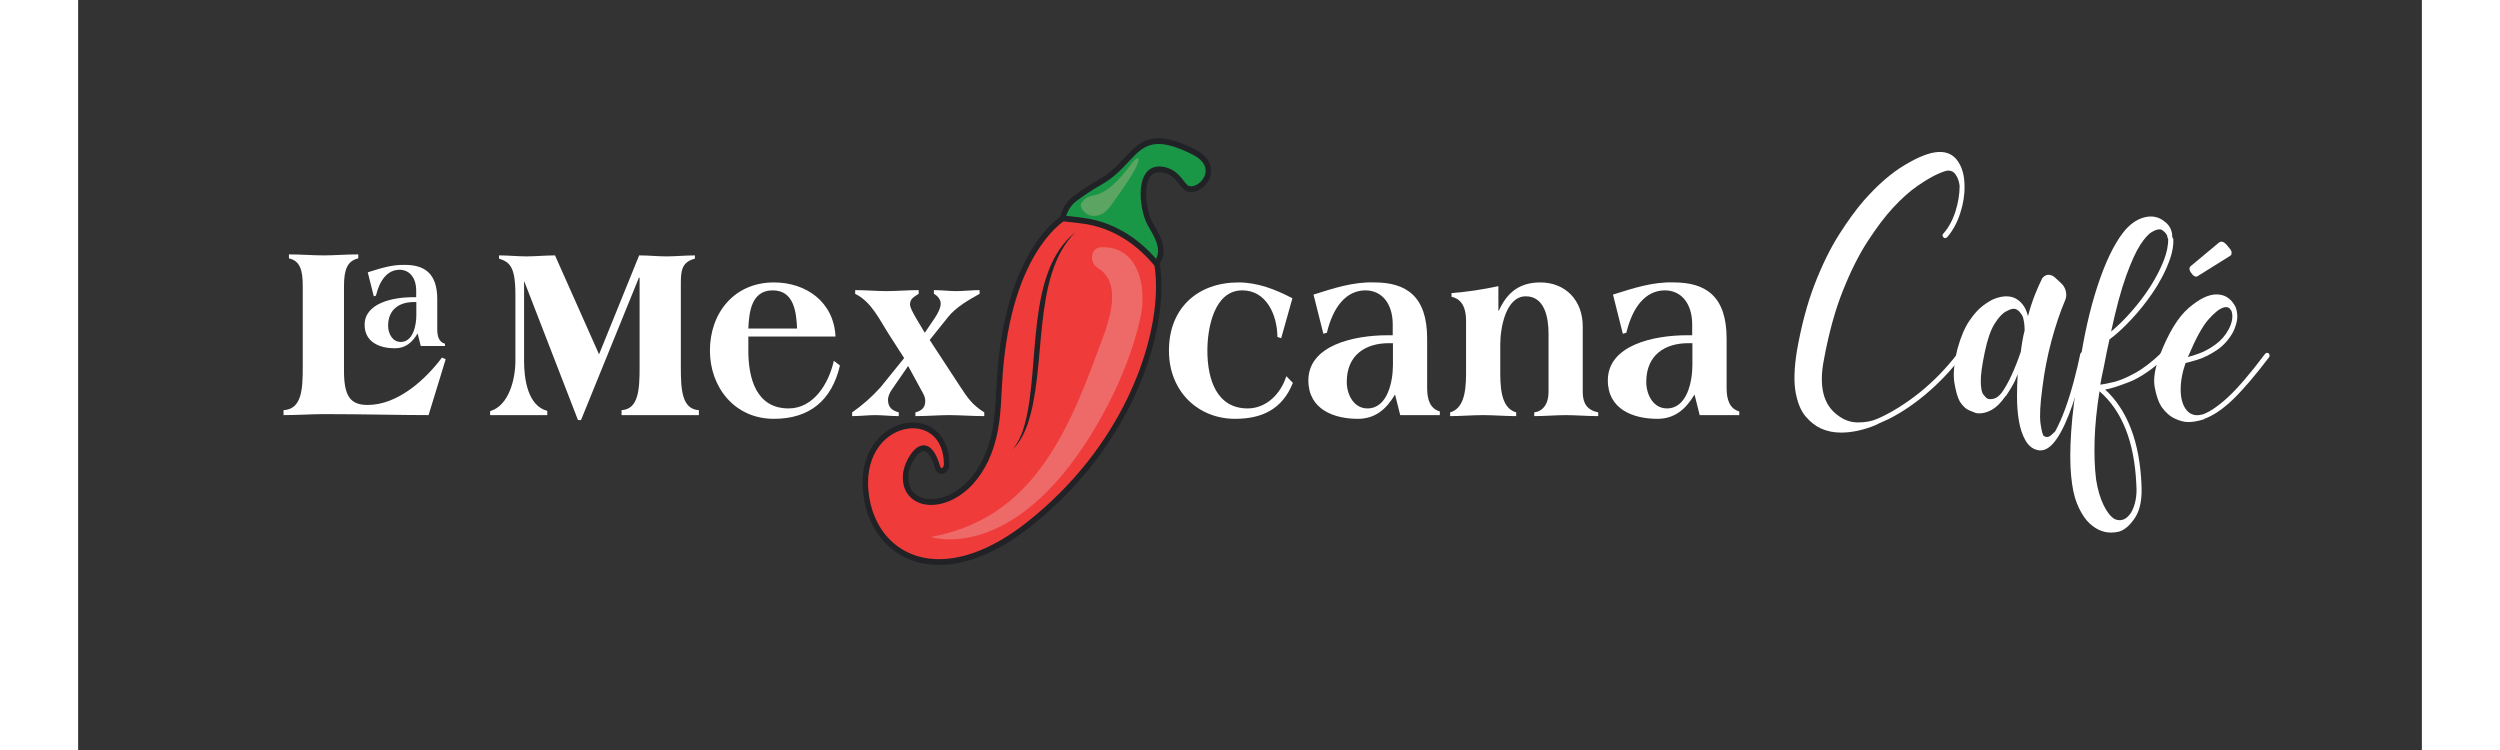 <svg xmlns="http://www.w3.org/2000/svg" xmlns:xlink="http://www.w3.org/1999/xlink" width="500" zoomAndPan="magnify" viewBox="0 0 375 120" height="150" preserveAspectRatio="xMidYMid meet" version="1.0"><rect x="0" y="0" width="375" height="120" fill="#333333" stroke="none"/><defs><g/><clipPath id="d8118c8b64"><path d="M 160.172 25.012 L 170 25.012 L 170 34.922 L 160.172 34.922 Z M 160.172 25.012 " clip-rule="nonzero"/></clipPath><clipPath id="80b677441b"><path d="M 162.488 34.539 C 162.406 34.539 162.324 34.535 162.242 34.531 C 161.223 34.469 160.051 33.164 160.551 32.457 C 162.223 30.086 163.32 33.246 168.664 26.051 C 168.992 25.613 169.336 25.328 169.527 25.328 C 169.977 25.328 169.59 26.879 166.18 31.566 C 165.043 33.129 164.348 34.539 162.488 34.539 Z M 162.488 34.539 " clip-rule="evenodd"/></clipPath><clipPath id="eb36d352a5"><rect x="0" width="82" y="0" height="79"/></clipPath></defs><path fill="#ffffff" d="M 42.539 59.316 C 42.539 63.285 43.477 64.793 46.324 64.793 C 51.086 64.793 55.512 60.824 58.211 57.211 L 58.809 57.488 L 56.07 66.418 C 51.086 66.418 46.102 66.258 39.238 66.258 C 38.266 66.258 37.215 66.301 36.168 66.34 C 35.078 66.379 33.992 66.418 32.867 66.418 L 32.867 65.625 C 35.793 65.465 35.941 62.289 35.941 58.719 L 35.941 45.785 C 35.941 43.164 35.492 41.738 33.73 41.34 L 33.73 40.703 C 35.754 40.703 37.555 40.863 39.277 40.863 C 41.004 40.863 42.801 40.703 44.824 40.703 L 44.824 41.34 C 43.062 41.738 42.539 43.164 42.539 45.785 Z M 42.539 59.316 " fill-opacity="1" fill-rule="nonzero"/><path fill="#ffffff" d="M 54.113 48.328 L 53.699 48.328 C 51.477 48.328 49.598 49.445 49.598 52.113 C 49.598 53.398 50.309 54.711 51.613 54.711 C 53.609 54.711 54.113 52.039 54.113 50.438 Z M 54.32 53.352 C 53.449 54.805 52.371 55.727 50.676 55.727 C 48.336 55.727 45.84 54.805 45.84 51.969 C 45.84 48.523 50.309 47.551 53.586 47.551 L 54.09 47.551 L 54.09 46.484 C 54.09 44.52 53.082 43.16 51.41 43.16 C 49.484 43.184 48.246 44.836 47.648 47.309 L 47.305 47.406 L 46.344 43.574 C 48.336 42.941 50.262 42.312 52.301 42.383 C 55.398 42.383 57.461 43.719 57.461 47.867 L 57.461 52.719 C 57.461 53.812 57.734 54.734 58.699 55 L 58.699 55.363 L 54.824 55.363 Z M 54.32 53.352 " fill-opacity="1" fill-rule="nonzero"/><path fill="#ffffff" d="M 71.391 45.031 L 71.352 45.031 L 71.352 57.766 C 71.352 60.586 71.914 64.91 75.062 65.742 L 75.062 66.418 L 65.918 66.418 L 65.918 65.781 C 68.953 64.91 69.965 60.586 69.965 57.766 L 69.965 47.133 C 69.965 42.609 69.027 41.934 67.344 41.379 L 67.344 40.863 C 68.84 40.863 70.379 41.023 71.727 41.023 C 73.113 41.023 74.801 40.863 76.301 40.863 L 83.348 56.695 L 89.762 40.863 C 91.258 40.863 92.797 41.023 94.145 41.023 C 95.496 41.023 97.184 40.863 98.684 40.863 L 98.684 41.379 C 96.469 41.973 96.434 43.441 96.434 45.625 L 96.434 58.719 C 96.434 62.293 96.582 65.465 99.32 65.625 L 99.32 66.418 L 86.949 66.418 L 86.949 65.625 C 89.684 65.465 89.836 62.293 89.836 58.719 L 89.836 44.434 L 89.723 44.434 L 80.461 67.211 L 79.977 67.211 Z M 71.391 45.031 " fill-opacity="1" fill-rule="nonzero"/><path fill="#ffffff" d="M 115.031 52.57 C 114.918 50.031 114.582 46.457 111.133 46.457 C 107.684 46.457 107.344 50.031 107.234 52.57 Z M 107.234 53.84 L 107.234 56.102 C 107.234 60.426 108.434 65.348 113.68 65.348 C 117.652 65.348 120.09 61.418 120.914 57.727 L 121.891 58.48 C 120.578 64.117 116.98 67.012 111.32 67.012 C 104.984 67.012 101.086 61.895 101.086 56.102 C 101.086 50.07 104.984 45.188 111.32 45.188 C 116.457 45.188 120.914 48.285 121.18 53.84 Z M 107.234 53.84 " fill-opacity="1" fill-rule="nonzero"/><path fill="#ffffff" d="M 129.766 53.562 C 128.227 51.18 126.953 48.285 124.328 47.016 L 124.328 46.418 C 126.016 46.418 127.777 46.578 129.316 46.578 C 130.852 46.578 132.801 46.418 134.488 46.418 L 134.488 47.016 C 133.738 47.488 133.102 47.809 133.102 48.719 C 133.102 49.195 133.59 50.07 134.113 50.98 L 135.465 53.242 L 137 50.98 C 137.562 50.148 138.012 49.277 138.012 48.562 C 138.012 47.926 137.488 47.293 136.926 47.016 L 136.926 46.418 C 138.164 46.418 139.398 46.578 140.523 46.578 C 141.613 46.578 143.035 46.418 144.234 46.418 L 144.234 47.016 C 142.512 47.965 140.449 49.156 139.211 50.703 L 136.25 54.395 L 141.051 61.734 C 142.359 63.719 143.035 64.75 144.984 65.98 L 144.984 66.578 C 143.148 66.578 141.051 66.418 139.363 66.418 C 137.711 66.418 135.801 66.578 133.965 66.578 L 133.965 65.98 C 135.012 65.703 135.539 65.188 135.539 64.156 C 135.539 63.879 135.465 63.402 135.203 62.965 L 132.801 58.562 L 130.254 62.25 C 129.727 62.965 129.578 63.641 129.578 63.918 C 129.578 65.109 130.141 65.664 131.301 65.98 L 131.301 66.578 C 130.066 66.578 128.641 66.418 127.516 66.418 C 126.391 66.418 125.078 66.578 123.844 66.578 L 123.844 65.98 C 125.492 64.832 127.027 63.48 128.379 61.973 L 132.164 57.293 Z M 129.766 53.562 " fill-opacity="1" fill-rule="nonzero"/><path fill="#ffffff" d="M 192.488 54.117 L 191.887 53.918 C 191.852 50.309 190.09 46.457 186.266 46.457 C 181.766 46.457 180.68 52.488 180.68 56.102 C 180.68 60.785 182.215 65.348 187.125 65.348 C 190.09 65.348 192.414 63.047 193.312 60.188 L 194.363 61.262 C 192.637 65.547 189.34 67.012 185.102 67.012 C 179.254 67.012 174.531 62.688 174.531 56.102 C 174.531 49.234 179.18 45.188 185.664 45.188 C 188.699 45.188 191.59 46.301 194.285 47.727 Z M 192.488 54.117 " fill-opacity="1" fill-rule="nonzero"/><path fill="#ffffff" d="M 210.371 54.91 L 209.695 54.91 C 206.059 54.91 202.984 56.734 202.984 61.102 C 202.984 63.203 204.148 65.348 206.285 65.348 C 209.547 65.348 210.371 60.98 210.371 58.363 Z M 210.707 63.125 C 209.285 65.504 207.523 67.012 204.75 67.012 C 200.926 67.012 196.84 65.504 196.84 60.863 C 196.84 55.227 204.148 53.641 209.508 53.641 L 210.336 53.641 L 210.336 51.895 C 210.336 48.68 208.684 46.457 205.949 46.457 C 202.801 46.496 200.773 49.195 199.801 53.242 L 199.238 53.402 L 197.664 47.133 C 200.926 46.102 204.074 45.07 207.41 45.188 C 212.469 45.188 215.844 47.371 215.844 54.156 L 215.844 62.094 C 215.844 63.879 216.293 65.387 217.871 65.824 L 217.871 66.418 L 211.535 66.418 Z M 210.707 63.125 " fill-opacity="1" fill-rule="nonzero"/><path fill="#ffffff" d="M 227.242 49.711 L 227.316 49.711 C 228.668 46.695 230.73 45.188 233.953 45.188 C 237.926 45.188 240.738 48.004 240.738 52.211 L 240.738 62.727 C 240.738 64.594 241.488 65.625 243.215 65.98 L 243.215 66.578 C 241.488 66.578 239.578 66.418 238.004 66.418 C 236.465 66.418 234.703 66.578 232.98 66.578 L 232.98 65.98 C 234.289 65.824 235.266 64.711 235.266 62.727 L 235.266 53.363 C 235.266 50.785 234.629 47.41 231.629 47.41 C 228.406 47.41 227.543 52.531 227.543 55.07 L 227.543 59.793 C 227.543 63.086 228.066 65.387 230.09 65.98 L 230.09 66.578 C 228.332 66.578 226.531 66.418 224.805 66.418 C 223.082 66.418 221.281 66.578 219.52 66.578 L 219.52 65.98 C 221.543 65.387 222.07 63.086 222.07 59.793 L 222.07 51.34 C 222.07 48.562 220.871 47.727 219.746 47.488 L 219.746 46.895 C 222.219 46.695 224.656 46.34 227.242 45.785 Z M 227.242 49.711 " fill-opacity="1" fill-rule="nonzero"/><path fill="#ffffff" d="M 258.285 54.91 L 257.609 54.91 C 253.973 54.91 250.902 56.734 250.902 61.102 C 250.902 63.203 252.062 65.348 254.199 65.348 C 257.461 65.348 258.285 60.98 258.285 58.363 Z M 258.625 63.125 C 257.199 65.504 255.438 67.012 252.664 67.012 C 248.84 67.012 244.754 65.504 244.754 60.863 C 244.754 55.227 252.062 53.641 257.422 53.641 L 258.25 53.641 L 258.25 51.895 C 258.25 48.68 256.598 46.457 253.863 46.457 C 250.711 46.496 248.688 49.195 247.715 53.242 L 247.152 53.402 L 245.578 47.133 C 248.84 46.102 251.988 45.07 255.324 45.188 C 260.387 45.188 263.758 47.371 263.758 54.156 L 263.758 62.094 C 263.758 63.879 264.207 65.387 265.781 65.824 L 265.781 66.418 L 259.449 66.418 Z M 258.625 63.125 " fill-opacity="1" fill-rule="nonzero"/><path fill="#ef3c3b" d="M 146.508 69.84 C 143.477 82.496 131.473 82.742 132.445 75.645 C 132.734 73.547 135.676 68.477 137.508 74.75 C 137.797 75.746 138.98 75.516 138.957 74.148 C 138.785 64.449 125 66.676 126 78.461 C 126.895 88.969 137.773 95.27 152.195 83.828 C 169.988 69.711 174.672 49.852 172.344 40.934 C 168.605 26.609 149.801 29.918 147.508 59.633 C 147.242 63.047 147.301 66.52 146.508 69.84 Z M 146.508 69.84 " fill-opacity="1" fill-rule="nonzero"/><path fill="#212226" d="M 146.508 69.84 L 146.082 69.727 C 144.367 76.879 139.762 79.867 136.496 79.863 C 135.414 79.863 134.492 79.539 133.855 78.965 C 133.219 78.387 132.832 77.57 132.828 76.438 C 132.828 76.207 132.848 75.969 132.879 75.715 C 132.957 75.141 133.305 74.188 133.785 73.434 C 134.023 73.059 134.297 72.727 134.562 72.508 C 134.832 72.285 135.082 72.18 135.293 72.184 C 135.523 72.184 135.777 72.285 136.105 72.691 C 136.422 73.098 136.773 73.805 137.086 74.887 C 137.168 75.164 137.312 75.402 137.504 75.57 C 137.695 75.738 137.938 75.828 138.176 75.828 C 138.512 75.828 138.836 75.652 139.055 75.355 C 139.277 75.062 139.398 74.66 139.398 74.191 L 139.398 74.141 C 139.359 71.984 138.668 70.324 137.582 69.227 C 136.5 68.125 135.051 67.598 133.551 67.598 C 131.641 67.598 129.633 68.445 128.098 70.082 C 126.562 71.715 125.508 74.145 125.512 77.258 C 125.512 77.66 125.527 78.074 125.566 78.5 C 125.852 81.875 127.141 84.855 129.25 86.988 C 131.355 89.121 134.277 90.395 137.758 90.395 C 141.961 90.391 146.977 88.551 152.457 84.199 C 160.027 78.195 165.246 71.156 168.57 64.344 C 171.898 57.527 173.336 50.945 173.336 45.824 C 173.336 43.938 173.141 42.25 172.766 40.812 C 172.051 38.074 170.793 35.934 169.184 34.477 C 167.578 33.02 165.617 32.254 163.547 32.254 C 160.051 32.258 156.277 34.422 153.223 38.906 C 150.16 43.391 147.797 50.199 147.07 59.594 C 146.805 63.039 146.859 66.488 146.082 69.727 L 146.508 69.84 L 146.93 69.957 C 147.746 66.551 147.68 63.055 147.945 59.672 C 148.66 50.402 150.992 43.754 153.934 39.449 C 156.875 35.141 160.402 33.184 163.547 33.184 C 165.414 33.188 167.156 33.863 168.613 35.184 C 170.07 36.504 171.246 38.469 171.922 41.059 C 172.27 42.395 172.461 44.004 172.461 45.824 C 172.461 50.766 171.062 57.223 167.793 63.914 C 164.523 70.609 159.391 77.539 151.934 83.457 C 146.559 87.723 141.715 89.465 137.758 89.465 C 134.477 89.465 131.797 88.277 129.855 86.316 C 127.914 84.352 126.707 81.594 126.438 78.418 C 126.406 78.02 126.387 77.633 126.387 77.258 C 126.391 74.363 127.352 72.195 128.723 70.734 C 130.094 69.273 131.887 68.527 133.551 68.527 C 134.859 68.527 136.074 68.984 136.977 69.895 C 137.875 70.812 138.48 72.195 138.52 74.156 L 138.52 74.191 C 138.52 74.496 138.441 74.68 138.367 74.777 C 138.293 74.875 138.227 74.898 138.176 74.898 L 138.059 74.852 C 138.02 74.812 137.965 74.742 137.926 74.613 C 137.586 73.457 137.211 72.648 136.777 72.098 C 136.352 71.547 135.828 71.25 135.293 71.254 C 134.816 71.254 134.387 71.473 134.02 71.777 C 133.473 72.234 133.023 72.902 132.676 73.594 C 132.332 74.285 132.094 74.996 132.012 75.578 C 131.973 75.875 131.953 76.16 131.953 76.438 C 131.949 77.801 132.453 78.93 133.289 79.672 C 134.121 80.418 135.25 80.793 136.496 80.793 C 140.246 80.785 145.141 77.438 146.93 69.957 Z M 146.508 69.84 " fill-opacity="1" fill-rule="nonzero"/><path fill="#1a9647" d="M 159.422 31.828 C 157.895 32.961 157.523 34.934 157.523 34.934 C 157.523 34.934 160.195 35.219 161.262 35.391 C 164.758 35.949 168.848 37.77 172.527 42.172 C 174.34 39.773 172.156 37.121 171.359 35.492 C 170.09 32.898 169.441 25.762 174.215 27.316 C 176.152 27.945 176.66 29.871 177.566 30.18 C 179.762 30.922 183.152 26.652 178.527 24.324 C 168.898 19.473 169.605 25.875 163.262 29.285 C 162.082 29.918 160.211 31.242 159.422 31.828 Z M 159.422 31.828 " fill-opacity="1" fill-rule="nonzero"/><path fill="#212226" d="M 159.422 31.828 L 159.168 31.445 C 158.32 32.078 157.809 32.926 157.504 33.605 C 157.199 34.293 157.098 34.82 157.09 34.844 C 157.066 34.973 157.094 35.105 157.168 35.211 C 157.242 35.316 157.355 35.383 157.477 35.398 C 157.48 35.398 158.145 35.469 158.945 35.562 C 159.742 35.652 160.68 35.766 161.195 35.848 C 164.605 36.398 168.586 38.16 172.199 42.48 C 172.285 42.582 172.41 42.641 172.539 42.637 C 172.668 42.633 172.789 42.57 172.871 42.461 C 173.438 41.715 173.668 40.906 173.668 40.129 C 173.664 39.129 173.305 38.199 172.898 37.375 C 172.488 36.555 172.016 35.824 171.75 35.277 C 171.281 34.336 170.875 32.602 170.879 31.035 C 170.879 30.055 171.039 29.141 171.379 28.527 C 171.547 28.219 171.754 27.984 172.008 27.82 C 172.266 27.66 172.574 27.562 172.98 27.562 C 173.293 27.562 173.66 27.621 174.086 27.762 C 174.941 28.039 175.477 28.594 175.941 29.172 C 176.176 29.457 176.383 29.75 176.609 30.008 C 176.836 30.262 177.086 30.504 177.434 30.621 C 177.648 30.695 177.875 30.73 178.098 30.73 C 178.895 30.727 179.668 30.32 180.262 29.707 C 180.852 29.094 181.273 28.25 181.273 27.312 C 181.277 26.699 181.086 26.055 180.664 25.469 C 180.246 24.883 179.609 24.352 178.719 23.902 C 176.207 22.641 174.355 22.109 172.848 22.105 C 171.766 22.105 170.863 22.391 170.086 22.859 C 168.918 23.562 168.023 24.625 166.984 25.719 C 165.945 26.816 164.77 27.953 163.062 28.871 C 161.84 29.531 159.973 30.852 159.168 31.445 L 159.422 31.828 L 159.672 32.207 C 160.449 31.629 162.324 30.309 163.461 29.699 C 165.895 28.391 167.324 26.652 168.609 25.309 C 169.25 24.637 169.855 24.066 170.52 23.668 C 171.184 23.273 171.906 23.035 172.848 23.035 C 174.152 23.035 175.891 23.508 178.34 24.742 C 179.137 25.145 179.652 25.594 179.965 26.031 C 180.277 26.469 180.395 26.895 180.398 27.312 C 180.398 27.941 180.102 28.574 179.645 29.047 C 179.195 29.52 178.598 29.805 178.098 29.801 C 177.957 29.801 177.824 29.781 177.699 29.738 C 177.59 29.703 177.438 29.586 177.254 29.375 C 176.977 29.062 176.648 28.57 176.199 28.09 C 175.746 27.609 175.152 27.137 174.344 26.871 C 173.848 26.711 173.398 26.633 172.98 26.633 C 172.438 26.633 171.957 26.77 171.559 27.023 C 170.957 27.406 170.566 28.027 170.332 28.727 C 170.094 29.43 170.004 30.223 170.004 31.035 C 170.008 32.766 170.418 34.57 170.969 35.707 C 171.277 36.336 171.742 37.047 172.121 37.809 C 172.504 38.57 172.793 39.375 172.789 40.129 C 172.785 40.719 172.633 41.285 172.188 41.883 L 172.527 42.172 L 172.859 41.863 C 169.109 37.379 164.914 35.504 161.324 34.93 C 160.238 34.758 157.57 34.473 157.566 34.473 L 157.523 34.934 L 157.953 35.027 L 157.953 35.016 C 157.973 34.93 158.082 34.457 158.348 33.895 C 158.613 33.328 159.039 32.68 159.672 32.207 Z M 159.422 31.828 " fill-opacity="1" fill-rule="nonzero"/><path fill="#ee6a68" d="M 136.48 85.914 C 151.336 83.129 157.516 71.699 163.051 56.457 C 164.383 52.789 167.68 45.574 163.102 42.836 C 161.789 42.055 161.93 39.648 163.656 39.566 C 169.566 39.289 171.098 45.805 169.953 50.898 C 168.516 57.281 165.703 63.559 162.363 69.055 C 149.453 90.316 136.48 85.914 136.48 85.914 Z M 136.48 85.914 " fill-opacity="1" fill-rule="nonzero"/><g clip-path="url(#d8118c8b64)"><g clip-path="url(#80b677441b)"><path fill="#5ca461" d="M 160.051 25.328 L 169.977 25.328 L 169.977 34.539 L 160.051 34.539 Z M 160.051 25.328 " fill-opacity="1" fill-rule="evenodd"/></g></g><path fill="#212226" d="M 159.566 37.152 C 152.465 44.207 155.102 58.699 151.887 67.957 C 151.359 69.414 150.637 70.852 149.543 71.898 C 150.488 70.707 151.094 69.289 151.477 67.816 C 153.965 58.559 151.551 43.516 159.566 37.152 Z M 159.566 37.152 " fill-opacity="1" fill-rule="nonzero"/><g transform="matrix(1, 0, 0, 1, 272, 17)"><g clip-path="url(#eb36d352a5)"><g fill="#ffffff" fill-opacity="1"><g transform="translate(2.618, 50.981)"><g><path d="M 22.953 -43.656 C 24.555 -43.77 25.727 -43.098 26.469 -41.641 C 26.957 -40.703 27.203 -39.566 27.203 -38.234 L 27.203 -38.172 C 27.234 -36.785 27.004 -35.348 26.516 -33.859 C 26.035 -32.367 25.348 -31.102 24.453 -30.062 C 24.234 -29.832 24.031 -29.812 23.844 -30 C 23.656 -30.188 23.633 -30.375 23.781 -30.562 C 24.645 -31.531 25.301 -32.723 25.75 -34.141 C 26.195 -35.555 26.422 -36.922 26.422 -38.234 C 26.422 -38.336 26.375 -38.578 26.281 -38.953 C 26.188 -39.328 26.016 -39.703 25.766 -40.078 C 25.523 -40.453 25.164 -40.656 24.688 -40.688 C 24.426 -40.727 23.848 -40.551 22.953 -40.156 C 22.055 -39.758 20.973 -39.125 19.703 -38.25 C 18.43 -37.375 17.109 -36.191 15.734 -34.703 C 14.492 -33.359 13.164 -31.602 11.75 -29.438 C 10.332 -27.27 9 -24.617 7.75 -21.484 C 6.5 -18.359 5.484 -14.664 4.703 -10.406 C 3.879 -6.188 4.609 -3.238 6.891 -1.562 C 7.891 -0.781 8.977 -0.391 10.156 -0.391 C 11.332 -0.391 12.348 -0.578 13.203 -0.953 C 13.203 -0.984 13.242 -1 13.328 -1 C 15.523 -1.977 17.742 -3.359 19.984 -5.141 C 22.223 -6.93 24.273 -9.039 26.141 -11.469 C 26.285 -11.656 26.473 -11.676 26.703 -11.531 C 26.922 -11.344 26.938 -11.156 26.75 -10.969 C 25.145 -8.844 23.332 -6.91 21.312 -5.172 C 19.301 -3.441 17.234 -2.035 15.109 -0.953 L 13.484 -0.219 L 12.922 0.062 C 10.984 0.844 9.156 1.234 7.438 1.234 C 6.25 1.234 5.172 1.008 4.203 0.562 C 3.379 0.188 2.582 -0.438 1.812 -1.312 C 1.051 -2.188 0.508 -3.473 0.188 -5.172 C -0.125 -6.867 -0.055 -9.098 0.391 -11.859 C 1.098 -15.891 2.047 -19.441 3.234 -22.516 C 4.43 -25.598 5.727 -28.238 7.125 -30.438 C 8.531 -32.645 9.848 -34.457 11.078 -35.875 C 13.316 -38.414 15.52 -40.328 17.688 -41.609 C 19.852 -42.898 21.609 -43.582 22.953 -43.656 Z M 22.953 -43.656 "/></g></g></g><g fill="#ffffff" fill-opacity="1"><g transform="translate(28.534, 50.981)"><g><path d="M 20.312 -11.578 C 20.5 -11.547 20.629 -11.379 20.703 -11.078 C 20.703 -11.078 20.609 -10.691 20.422 -9.922 C 20.242 -9.16 20.004 -8.203 19.703 -7.047 C 19.398 -5.891 19.047 -4.68 18.641 -3.422 C 16.922 1.578 15.203 4.078 13.484 4.078 L 13.266 4.078 C 12.328 3.973 11.582 3.438 11.031 2.469 C 10.539 1.602 10.191 0.555 9.984 -0.672 C 9.785 -1.898 9.688 -3.176 9.688 -4.5 C 9.688 -5.832 9.723 -7.035 9.797 -8.109 C 9.535 -7.398 9.242 -6.773 8.922 -6.234 C 8.609 -5.691 8.301 -5.195 8 -4.75 C 8 -4.719 7.988 -4.703 7.969 -4.703 C 7.957 -4.703 7.953 -4.68 7.953 -4.641 C 7.836 -4.609 7.758 -4.535 7.719 -4.422 C 7.051 -3.484 6.367 -2.816 5.672 -2.422 C 4.984 -2.035 4.32 -1.844 3.688 -1.844 C 3.426 -1.844 3.223 -1.863 3.078 -1.906 C 2.859 -1.977 2.492 -2.125 1.984 -2.344 C 1.484 -2.57 1.008 -3.02 0.562 -3.688 C 0.188 -4.363 -0.109 -5.375 -0.328 -6.719 C -0.555 -8.062 -0.391 -9.891 0.172 -12.203 C 0.691 -14.066 1.316 -15.539 2.047 -16.625 C 2.773 -17.707 3.508 -18.523 4.25 -19.078 C 5 -19.641 5.633 -20.016 6.156 -20.203 C 7.352 -20.648 8.398 -20.688 9.297 -20.312 C 10.367 -19.789 11.078 -18.844 11.422 -17.469 L 11.422 -17.344 C 11.754 -18.582 12.125 -19.723 12.531 -20.766 C 12.945 -21.805 13.344 -22.703 13.719 -23.453 C 13.977 -23.785 14.289 -23.973 14.656 -24.016 C 15.102 -24.016 15.477 -23.863 15.781 -23.562 L 16.625 -22.781 C 17.07 -22.406 17.359 -21.957 17.484 -21.438 C 17.617 -20.914 17.594 -20.43 17.406 -19.984 C 16.582 -18.047 15.844 -15.852 15.188 -13.406 C 14.539 -10.957 14.066 -8.52 13.766 -6.094 C 13.391 -3.375 13.285 -1.406 13.453 -0.188 C 13.629 1.02 13.812 1.68 14 1.797 C 14.406 2.016 14.766 1.984 15.078 1.703 C 15.398 1.422 15.633 1.207 15.781 1.062 C 16.344 0.051 16.883 -1.164 17.406 -2.594 C 17.926 -4.031 18.391 -5.523 18.797 -7.078 C 19.211 -8.629 19.551 -10.055 19.812 -11.359 C 19.883 -11.586 20.051 -11.66 20.312 -11.578 Z M 10.906 -15.109 C 10.906 -15.891 10.816 -16.598 10.641 -17.234 C 10.523 -17.535 10.336 -17.828 10.078 -18.109 C 9.816 -18.391 9.535 -18.547 9.234 -18.578 C 8.973 -18.617 8.539 -18.477 7.938 -18.156 C 7.344 -17.844 6.727 -17.18 6.094 -16.172 C 5.469 -15.16 4.945 -13.648 4.531 -11.641 C 4.082 -9.516 3.867 -7.938 3.891 -6.906 C 3.91 -5.883 4.039 -5.211 4.281 -4.891 C 4.52 -4.578 4.719 -4.363 4.875 -4.25 C 5.094 -4.102 5.438 -4.078 5.906 -4.172 C 6.375 -4.266 6.832 -4.609 7.281 -5.203 C 8.32 -6.691 9.328 -8.859 10.297 -11.703 C 10.367 -12.297 10.453 -12.867 10.547 -13.422 C 10.641 -13.984 10.758 -14.547 10.906 -15.109 Z M 10.906 -15.109 "/></g></g></g><g fill="#ffffff" fill-opacity="1"><g transform="translate(48.405, 50.981)"><g><path d="M 13.656 -10.859 C 11.414 -8.836 9.426 -7.492 7.688 -6.828 C 5.957 -6.16 4.703 -5.77 3.922 -5.656 C 7.504 -2.332 9.441 2.742 9.734 9.578 C 9.848 11.848 9.516 13.586 8.734 14.797 C 7.953 16.016 7.094 16.773 6.156 17.078 C 5.707 17.18 5.281 17.234 4.875 17.234 C 3.457 17.234 2.164 16.598 1 15.328 C 0.375 14.586 -0.16 13.656 -0.609 12.531 C -1.055 11.414 -1.363 9.93 -1.531 8.078 C -1.707 6.234 -1.703 3.898 -1.516 1.078 C -1.328 -1.734 -0.895 -5.172 -0.219 -9.234 C 0.488 -14.117 1.457 -18.438 2.688 -22.188 C 3.914 -25.938 5.273 -28.785 6.766 -30.734 C 7.773 -32.035 8.895 -32.852 10.125 -33.188 C 11.363 -33.52 12.445 -33.316 13.375 -32.578 C 14.227 -31.973 14.656 -31.133 14.656 -30.062 L 14.828 -29.719 C 14.867 -28.75 14.703 -27.723 14.328 -26.641 C 13.953 -25.555 13.504 -24.531 12.984 -23.562 C 12.461 -22.594 11.977 -21.789 11.531 -21.156 C 10.488 -19.625 9.348 -18.195 8.109 -16.875 C 6.879 -15.551 5.707 -14.477 4.594 -13.656 L 4.594 -13.594 C 4.438 -12.926 4.285 -12.227 4.141 -11.5 C 3.992 -10.77 3.844 -9.992 3.688 -9.172 C 3.582 -8.723 3.484 -8.266 3.391 -7.797 C 3.297 -7.336 3.211 -6.883 3.141 -6.438 C 3.547 -6.477 4.223 -6.609 5.172 -6.828 C 6.129 -7.047 7.281 -7.52 8.625 -8.25 C 9.969 -8.977 11.398 -10.07 12.922 -11.531 C 13.148 -11.676 13.359 -11.656 13.547 -11.469 C 13.617 -11.395 13.672 -11.289 13.703 -11.156 C 13.742 -11.031 13.727 -10.93 13.656 -10.859 Z M 8.906 9.516 C 8.602 2.723 6.641 -2.238 3.016 -5.375 C 2.566 -2.539 2.305 0.051 2.234 2.406 C 2.16 4.758 2.238 6.867 2.469 8.734 C 2.727 10.367 3.129 11.738 3.672 12.844 C 4.211 13.945 4.797 14.688 5.422 15.062 C 6.43 15.508 7.312 15.172 8.062 14.047 C 8.395 13.484 8.633 12.828 8.781 12.078 C 8.938 11.336 8.977 10.484 8.906 9.516 Z M 12.766 -31.281 L 12.703 -31.281 C 12.367 -31.32 11.93 -31.18 11.391 -30.859 C 10.848 -30.547 10.227 -29.859 9.531 -28.797 C 8.844 -27.734 8.098 -26.098 7.297 -23.891 C 6.492 -21.691 5.688 -18.707 4.875 -14.938 C 5.957 -15.832 7.047 -16.906 8.141 -18.156 C 9.242 -19.406 10.242 -20.727 11.141 -22.125 C 12.035 -23.531 12.742 -24.895 13.266 -26.219 C 13.785 -27.539 14.031 -28.727 14 -29.781 C 13.914 -29.852 13.875 -29.961 13.875 -30.109 C 13.844 -30.336 13.695 -30.582 13.438 -30.844 C 13.176 -31.102 12.953 -31.25 12.766 -31.281 Z M 12.766 -31.281 "/></g></g></g><g fill="#ffffff" fill-opacity="1"><g transform="translate(61.111, 50.981)"><g><path d="M 17.344 -11.469 C 17.531 -11.32 17.57 -11.117 17.469 -10.859 C 15.227 -7.91 13.297 -5.648 11.672 -4.078 C 10.047 -2.516 8.504 -1.473 7.047 -0.953 C 7.047 -0.91 7.035 -0.891 7.016 -0.891 C 7.004 -0.891 7 -0.891 7 -0.891 C 6.102 -0.598 5.266 -0.453 4.484 -0.453 C 3.879 -0.453 3.176 -0.633 2.375 -1 C 1.57 -1.375 0.852 -2.008 0.219 -2.906 C -0.258 -3.656 -0.617 -4.703 -0.859 -6.047 C -1.109 -7.391 -0.82 -9.125 0 -11.25 C 1.383 -14.789 2.914 -17.281 4.594 -18.719 C 6.27 -20.156 7.742 -20.875 9.016 -20.875 C 10.242 -20.875 11.191 -20.332 11.859 -19.25 C 11.941 -19.133 12.008 -19.02 12.062 -18.906 C 12.113 -18.801 12.16 -18.656 12.203 -18.469 C 12.273 -18.25 12.312 -18.062 12.312 -17.906 C 12.383 -17.531 12.375 -17.094 12.281 -16.594 C 12.188 -16.094 11.992 -15.523 11.703 -14.891 C 11.023 -13.66 10.156 -12.688 9.094 -11.969 C 8.031 -11.258 7.02 -10.754 6.062 -10.453 C 5.113 -10.16 4.453 -9.977 4.078 -9.906 C 3.523 -8.301 3.266 -6.816 3.297 -5.453 C 3.336 -4.098 3.656 -3.062 4.25 -2.344 C 4.883 -1.602 5.723 -1.379 6.766 -1.672 L 6.828 -1.672 C 8.023 -2.117 9.395 -3.062 10.938 -4.5 C 12.488 -5.938 14.441 -8.223 16.797 -11.359 C 16.984 -11.547 17.164 -11.582 17.344 -11.469 Z M 4.531 -11.031 L 4.422 -10.859 C 4.941 -10.973 5.613 -11.188 6.438 -11.5 C 7.258 -11.82 8.086 -12.289 8.922 -12.906 C 9.766 -13.52 10.445 -14.312 10.969 -15.281 C 11.562 -16.395 11.711 -17.383 11.422 -18.25 L 11.078 -18.688 C 10.785 -18.875 10.453 -18.895 10.078 -18.75 C 9.473 -18.562 8.695 -17.938 7.75 -16.875 C 6.801 -15.812 5.727 -13.863 4.531 -11.031 Z M 10.688 -28.766 L 11.188 -28.156 C 11.414 -27.895 11.492 -27.648 11.422 -27.422 C 11.453 -27.273 11.375 -27.145 11.188 -27.031 L 5.984 -23.781 C 5.766 -23.633 5.488 -23.727 5.156 -24.062 L 5.156 -24.125 L 4.984 -24.297 C 4.609 -24.816 4.609 -25.207 4.984 -25.469 L 9.406 -29.156 C 9.781 -29.457 10.207 -29.328 10.688 -28.766 Z M 10.688 -28.766 "/></g></g></g></g></g></svg>
